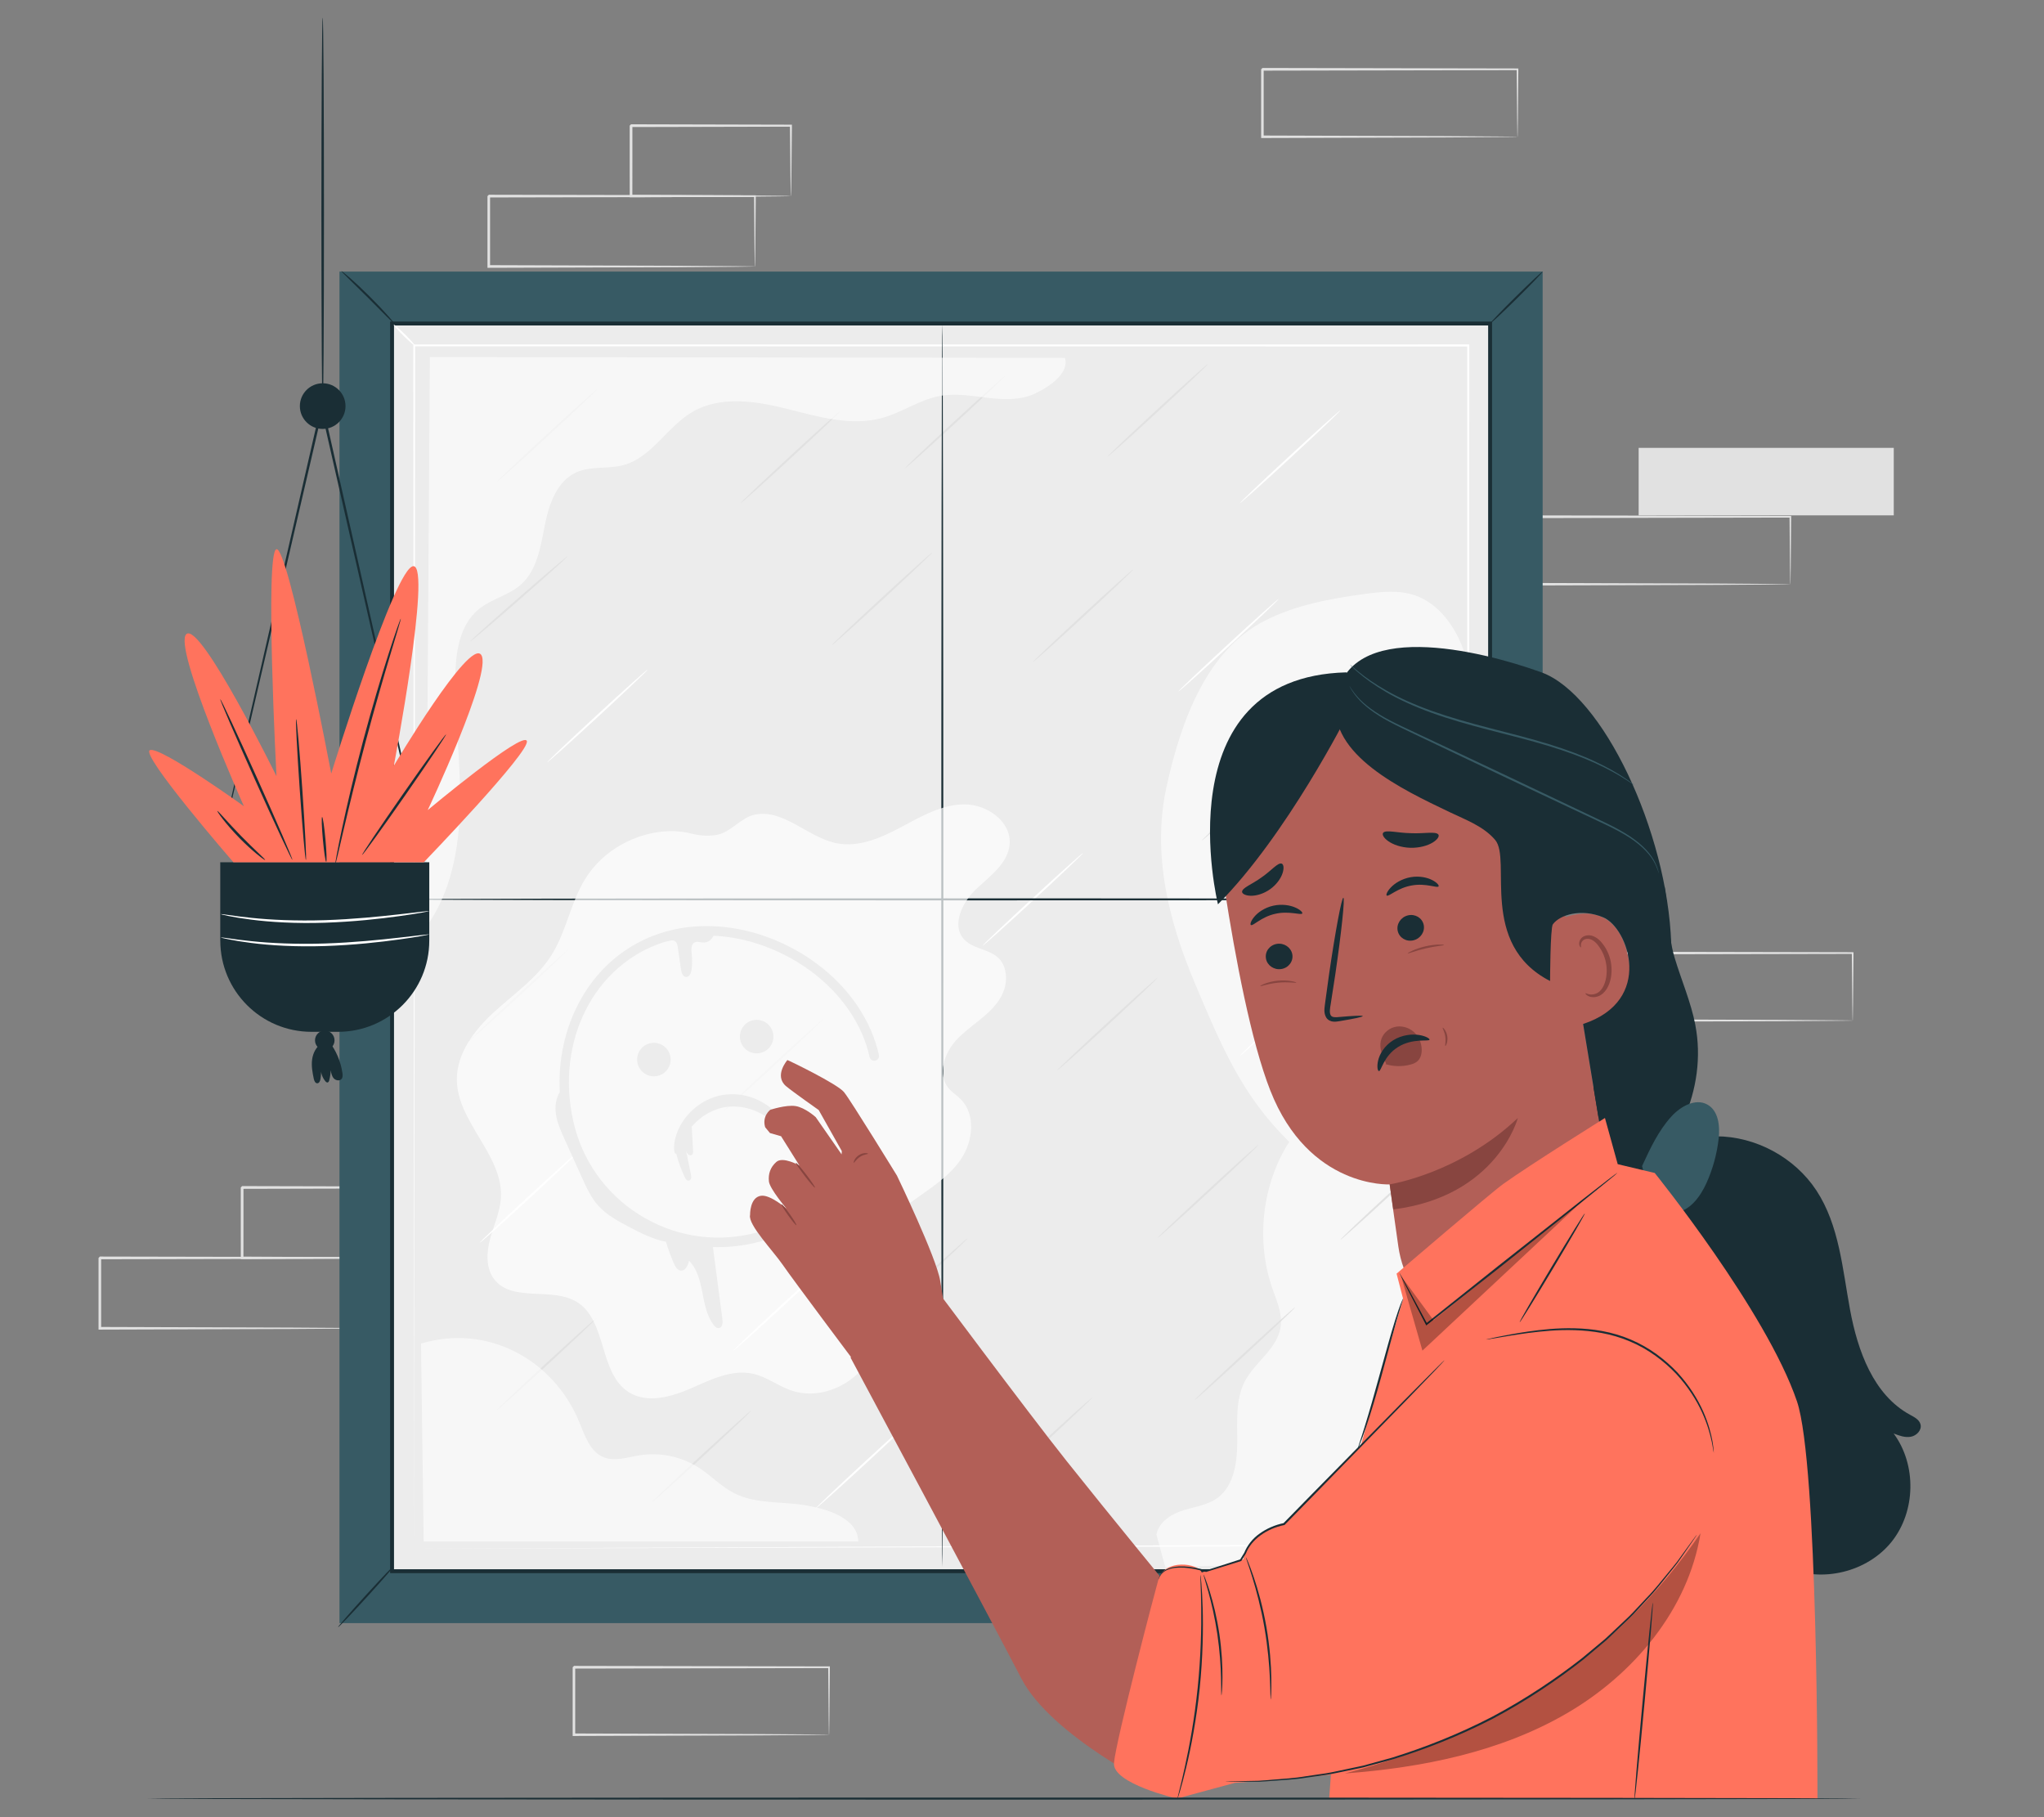 <?xml version="1.0" encoding="UTF-8"?>
<svg id="Layer_2" data-name="Layer 2" xmlns="http://www.w3.org/2000/svg" viewBox="0 0 540 480">
  <rect x="0" y="0" width="540" height="480" fill="#808080" stroke="none"/>
  <defs>
    <style>
      .cls-1 {
        opacity: .7;
      }

      .cls-2 {
        fill: #ff735d;
      }

      .cls-2, .cls-3, .cls-4, .cls-5, .cls-6, .cls-7, .cls-8, .cls-9, .cls-10, .cls-11 {
        stroke-width: 0px;
      }

      .cls-12 {
        opacity: .6;
      }

      .cls-3 {
        fill: #375a64;
      }

      .cls-4 {
        fill: #b25f57;
      }

      .cls-5 {
        fill: #e1e1e1;
      }

      .cls-6 {
        fill: #ececec;
      }

      .cls-8 {
        fill: none;
      }

      .cls-9 {
        fill: #1a2e35;
      }

      .cls-10 {
        fill: #fff;
      }

      .cls-13 {
        opacity: .3;
      }

      .cls-11 {
        fill: #884540;
      }
    </style>
  </defs>
  <g id="Layer_2-2" data-name="Layer 2">
    <g>
      <rect class="cls-8" width="540" height="480"/>
      <g>
        <g>
          <path class="cls-5" d="m96.67,350.87s-.01-.12-.02-.34c0-.25-.01-.56-.02-.95-.01-.88-.03-2.1-.05-3.66-.03-3.21-.07-7.83-.12-13.65l.22.22c-16.05.03-41.59.08-70.31.14.16-.16-.36.36.35-.36h0v.59s0,.6,0,.6v1.19c0,.79,0,1.58,0,2.37,0,1.58,0,3.14,0,4.69,0,3.1,0,6.16,0,9.15l-.35-.35c20.02.06,37.54.12,50.11.16,6.26.04,11.28.08,14.79.1,1.71.02,3.04.03,4,.05.43,0,.77.02,1.05.02.24,0,.36.02.37.02,0,0-.1.02-.33.02-.26,0-.59.01-1,.02-.94.01-2.25.03-3.92.05-3.49.02-8.48.06-14.71.1-12.63.04-30.23.1-50.35.16h-.35s0-.35,0-.35c0-2.99,0-6.04,0-9.15,0-1.55,0-3.12,0-4.69,0-.79,0-1.58,0-2.37v-1.19s0-.6,0-.6v-.58h0c.72-.73.2-.21.36-.37,28.72.06,54.25.11,70.31.14h.22s0,.22,0,.22c-.05,5.88-.09,10.54-.12,13.78-.02,1.54-.04,2.75-.05,3.61,0,.38-.02.68-.02.92,0,.2-.01.3-.02.3Z"/>
          <path class="cls-5" d="m106.2,332.27s-.02-.13-.03-.35c0-.27-.02-.59-.03-.99-.02-.92-.04-2.16-.06-3.73-.03-3.26-.08-7.87-.14-13.53l.26.26c-10.94.03-25.83.06-42.24.1-.32.32.43-.44.36-.36h0v.61s0,.61,0,.61v1.22c0,.81,0,1.61,0,2.41,0,1.6,0,3.18,0,4.73,0,3.11,0,6.13-.01,9.02l-.34-.34c12.2.07,22.7.12,30.22.16,3.71.04,6.69.07,8.8.09.99.02,1.78.03,2.37.04.54.01.83.03.85.04.01.01-.25.03-.77.04-.58.01-1.34.03-2.3.04-2.1.02-5.05.05-8.73.09-7.58.04-18.16.1-30.45.16h-.34s0-.34,0-.34c0-2.89,0-5.91-.01-9.02,0-1.56,0-3.14,0-4.73,0-.8,0-1.6,0-2.41v-1.22s0-.61,0-.61v-.59h0c-.08.06.68-.69.36-.37,16.41.04,31.3.07,42.24.1h.26s0,.26,0,.26c-.06,5.73-.11,10.39-.14,13.69-.03,1.55-.05,2.77-.06,3.67-.02.83-.04,1.26-.05,1.24Z"/>
        </g>
        <g>
          <path class="cls-5" d="m199.42,70.4s-.01-.12-.02-.34c0-.25-.01-.56-.02-.95-.01-.88-.03-2.1-.05-3.66-.03-3.21-.07-7.83-.12-13.65l.22.22c-16.05.03-41.59.08-70.31.14.16-.16-.36.36.35-.36h0v.59s0,.6,0,.6v1.19c0,.79,0,1.58,0,2.37,0,1.58,0,3.14,0,4.69,0,3.1,0,6.16,0,9.15l-.35-.35c20.02.06,37.54.12,50.11.16,6.26.04,11.28.08,14.79.1,1.71.02,3.04.03,4,.05.43,0,.77.02,1.05.02.24,0,.36.02.37.02,0,0-.1.02-.33.02-.26,0-.59.01-1,.02-.94.01-2.25.03-3.92.05-3.49.02-8.48.06-14.71.1-12.63.04-30.23.1-50.35.16h-.35s0-.35,0-.35c0-2.99,0-6.04,0-9.15,0-1.55,0-3.12,0-4.69,0-.79,0-1.58,0-2.37v-1.19s0-.6,0-.6v-.58h0c.72-.73.2-.21.36-.37,28.72.06,54.25.11,70.31.14h.22s0,.22,0,.22c-.05,5.88-.09,10.54-.12,13.78-.02,1.54-.04,2.75-.05,3.61,0,.38-.02.68-.02.92,0,.2-.01.3-.02.3Z"/>
          <path class="cls-5" d="m208.95,51.8s-.02-.13-.03-.35c0-.27-.02-.59-.03-.99-.02-.92-.04-2.16-.06-3.73-.03-3.26-.08-7.87-.14-13.53l.26.26c-10.94.03-25.83.06-42.24.1-.32.32.43-.44.36-.36h0v.61s0,.61,0,.61v1.22c0,.81,0,1.61,0,2.41,0,1.6,0,3.18,0,4.73,0,3.11,0,6.13-.01,9.02l-.34-.34c12.2.07,22.7.12,30.22.16,3.71.04,6.69.07,8.8.09.99.02,1.78.03,2.37.04.54.01.83.03.85.04.01.01-.25.03-.77.04-.58.01-1.34.03-2.3.04-2.1.02-5.05.05-8.73.09-7.58.04-18.16.1-30.45.16h-.34s0-.34,0-.34c0-2.89,0-5.91-.01-9.02,0-1.56,0-3.14,0-4.73,0-.8,0-1.6,0-2.41v-1.22s0-.61,0-.61v-.59h0c-.08.06.68-.69.36-.37,16.41.04,31.3.07,42.24.1h.26s0,.26,0,.26c-.06,5.73-.11,10.39-.14,13.69-.03,1.55-.05,2.77-.06,3.67-.02.83-.04,1.26-.05,1.24Z"/>
        </g>
        <g>
          <rect class="cls-5" x="432.91" y="118.3" width="67.4" height="17.83"/>
          <path class="cls-5" d="m472.98,154.33s-.01-.12-.02-.32c0-.24-.01-.54-.02-.91-.01-.84-.03-2.01-.05-3.51-.03-3.08-.07-7.5-.12-13.08l.21.21c-15.39.03-39.86.08-67.39.13.15-.15-.35.34.34-.34h0v1.14s0,1.14,0,1.14c0,.76,0,1.52,0,2.27,0,1.51,0,3.01,0,4.5,0,2.98,0,5.9,0,8.77l-.34-.34c19.19.06,35.98.11,48.03.15,6,.04,10.81.07,14.18.1,1.64.02,2.92.03,3.83.04.41,0,.74.02,1,.02.23,0,.35.01.36.02,0,0-.1.01-.31.02-.25,0-.57.01-.96.02-.9.01-2.16.03-3.76.04-3.34.02-8.13.06-14.1.1-12.1.04-28.98.09-48.26.15h-.34s0-.34,0-.34c0-2.87,0-5.79,0-8.77,0-1.49,0-2.99,0-4.5,0-.76,0-1.51,0-2.27v-1.14s0-.57,0-.57v-.56h0c.69-.7.19-.2.35-.36,27.53.05,52,.1,67.39.13h.21s0,.21,0,.21c-.05,5.63-.09,10.1-.12,13.21-.02,1.48-.04,2.63-.05,3.46,0,.36-.02.65-.02.88,0,.19-.01.29-.02.28Z"/>
        </g>
        <path class="cls-5" d="m219.01,458.23s-.01-.12-.02-.32c0-.24-.01-.54-.02-.91-.01-.84-.03-2.01-.05-3.51-.03-3.08-.07-7.5-.12-13.08l.21.21c-15.39.03-39.86.08-67.39.13.15-.15-.35.34.34-.34h0v1.14s0,1.14,0,1.14c0,.76,0,1.52,0,2.27,0,1.51,0,3.01,0,4.5,0,2.98,0,5.9,0,8.77l-.34-.34c19.19.06,35.98.11,48.03.15,6,.04,10.81.07,14.18.1,1.64.02,2.92.03,3.83.04.41,0,.74.02,1,.02.23,0,.35.01.36.02,0,0-.1.01-.31.02-.25,0-.57.01-.96.02-.9.01-2.16.03-3.76.04-3.34.02-8.13.06-14.1.1-12.1.04-28.98.09-48.26.15h-.34s0-.34,0-.34c0-2.87,0-5.79,0-8.77,0-1.49,0-2.99,0-4.5,0-.76,0-1.51,0-2.27v-1.14s0-.57,0-.57v-.56h0c.69-.7.19-.2.35-.36,27.53.05,52,.1,67.39.13h.21s0,.21,0,.21c-.05,5.63-.09,10.1-.12,13.21-.02,1.48-.04,2.63-.05,3.46,0,.36-.02.65-.02.88,0,.19-.01.29-.02.28Z"/>
        <path class="cls-5" d="m400.9,36.14s-.01-.12-.02-.32c0-.24-.01-.54-.02-.91-.01-.84-.03-2.01-.05-3.51-.03-3.08-.07-7.5-.12-13.08l.21.21c-15.39.03-39.86.08-67.39.13.15-.15-.35.34.34-.34h0v1.14s0,1.14,0,1.14c0,.76,0,1.52,0,2.27,0,1.51,0,3.01,0,4.5,0,2.98,0,5.9,0,8.77l-.34-.34c19.19.06,35.98.11,48.03.15,6,.04,10.81.07,14.18.1,1.64.02,2.92.03,3.83.04.41,0,.74.02,1,.02.23,0,.35.01.36.02,0,0-.1.01-.31.02-.25,0-.57.01-.96.02-.9.01-2.16.03-3.76.04-3.34.02-8.13.06-14.1.1-12.1.04-28.98.09-48.26.15h-.34s0-.34,0-.34c0-2.87,0-5.79,0-8.77,0-1.49,0-2.99,0-4.5,0-.76,0-1.51,0-2.27v-1.14s0-.57,0-.57v-.56h0c.69-.7.19-.2.35-.36,27.53.05,52,.1,67.39.13h.21s0,.21,0,.21c-.05,5.63-.09,10.1-.12,13.21-.02,1.48-.04,2.63-.05,3.46,0,.36-.02.65-.02.88,0,.19-.01.29-.02.28Z"/>
        <path class="cls-5" d="m489.44,269.58s-.01-.12-.02-.32c0-.24-.01-.54-.02-.91-.01-.84-.03-2.01-.05-3.51-.03-3.08-.07-7.5-.12-13.08l.21.21c-15.39.03-39.86.08-67.39.13.15-.15-.35.34.34-.34h0v1.14s0,1.14,0,1.14c0,.76,0,1.52,0,2.27,0,1.51,0,3.01,0,4.5,0,2.98,0,5.9,0,8.77l-.34-.34c19.19.06,35.98.11,48.03.15,6,.04,10.81.07,14.18.1,1.64.02,2.92.03,3.83.04.41,0,.74.02,1,.02.23,0,.35.01.36.02,0,0-.1.01-.31.02-.25,0-.57.01-.96.02-.9.01-2.16.03-3.76.04-3.34.02-8.13.06-14.1.1-12.1.04-28.98.09-48.26.15h-.34s0-.34,0-.34c0-2.87,0-5.79,0-8.77,0-1.49,0-2.99,0-4.5,0-.76,0-1.51,0-2.27v-1.14s0-.57,0-.57v-.56h0c.69-.7.19-.2.35-.36,27.53.05,52,.1,67.39.13h.21s0,.21,0,.21c-.05,5.63-.09,10.1-.12,13.21-.02,1.48-.04,2.63-.05,3.46,0,.36-.02.65-.02.88,0,.19-.01.29-.02.28Z"/>
        <g>
          <g>
            <rect class="cls-3" x="89.69" y="71.74" width="317.86" height="357"/>
            <path class="cls-9" d="m90.21,71.61c.05-.05.93.65,2.3,1.85,1.37,1.2,3.21,2.92,5.18,4.88,1.97,1.96,3.69,3.8,4.9,5.16,1.21,1.36,1.92,2.24,1.86,2.29-.06.05-.86-.74-2.14-2.03-1.4-1.41-3.12-3.13-5.01-5.04-1.91-1.88-3.64-3.58-5.06-4.98-1.3-1.27-2.09-2.08-2.04-2.13Z"/>
            <path class="cls-9" d="m407.55,71.74c.1.11-2.92,3.26-6.75,7.05-3.83,3.79-7.03,6.77-7.13,6.67-.1-.11,2.92-3.26,6.75-7.05,3.83-3.79,7.03-6.77,7.13-6.67Z"/>
            <path class="cls-9" d="m104.54,413.1c.11.1-3.21,3.92-7.42,8.54-4.21,4.62-7.7,8.28-7.81,8.18-.11-.1,3.21-3.92,7.42-8.54,4.21-4.61,7.7-8.28,7.81-8.18Z"/>
          </g>
          <g>
            <rect class="cls-6" x="103.57" y="85.46" width="290.09" height="329.57"/>
            <path class="cls-9" d="m394.18,415.54H103.06V84.94h291.12v330.6Zm-290.09-1.03h289.06V85.97H104.09v328.54Z"/>
          </g>
          <g class="cls-12">
            <path class="cls-10" d="m389.85,190.85c-.52-6.63-1.07-13.38-3.36-19.57-2.29-6.19-6.61-11.87-12.52-13.96-4.32-1.53-9.01-1.03-13.52-.41-8.97,1.22-18.03,2.87-26.21,7-15.34,7.73-22.22,26.35-26.07,44.01-3.84,17.66.55,35.35,7.54,51.87,6.99,16.52,12.37,29.59,24.9,41.82-7.15,11.13-8.88,26.02-4.48,38.68,1.12,3.22,2.63,6.5,2.24,9.91-.7,6.04-6.84,9.47-9.56,14.81-2.41,4.72-1.93,10.43-1.93,15.8,0,5.38-.87,11.41-4.91,14.61-2.64,2.1-6.08,2.52-9.25,3.49-3.16.97-6.51,2.99-7.21,6.43l2.36,8.6,47.47-1.27,24.81-31.41,14.62-72.33-4.91-118.07Z"/>
          </g>
          <g>
            <path class="cls-5" d="m229.08,351.58c-.1-.11,5.77-5.69,13.12-12.47,7.35-6.78,13.38-12.18,13.48-12.08.1.11-5.77,5.69-13.12,12.47-7.34,6.78-13.38,12.18-13.48,12.07Z"/>
            <path class="cls-5" d="m305.87,326.96c-.1-.11,5.77-5.69,13.12-12.47,7.35-6.78,13.38-12.18,13.48-12.08.1.11-5.77,5.69-13.12,12.47-7.34,6.78-13.38,12.18-13.48,12.07Z"/>
            <path class="cls-5" d="m315.56,369.86c-.1-.11,5.77-5.69,13.12-12.47,7.35-6.78,13.38-12.18,13.48-12.08.1.11-5.77,5.69-13.12,12.47-7.34,6.78-13.38,12.18-13.48,12.07Z"/>
            <path class="cls-5" d="m279.26,282.78c-.1-.11,5.77-5.69,13.12-12.47,7.35-6.78,13.38-12.18,13.48-12.08.1.11-5.77,5.69-13.12,12.47-7.34,6.78-13.38,12.18-13.48,12.07Z"/>
            <path class="cls-5" d="m354.09,327.5c-.1-.11,5.77-5.69,13.12-12.47,7.35-6.78,13.38-12.18,13.48-12.08.1.11-5.77,5.69-13.12,12.47-7.34,6.78-13.38,12.18-13.48,12.07Z"/>
            <path class="cls-5" d="m123.78,275.13c-.1-.11,5.77-5.69,13.12-12.47,7.35-6.78,13.38-12.18,13.48-12.08.1.11-5.77,5.69-13.12,12.47-7.34,6.78-13.38,12.18-13.48,12.07Z"/>
            <path class="cls-5" d="m131.21,127.33c-.1-.11,5.77-5.69,13.12-12.47,7.35-6.78,13.38-12.18,13.48-12.08.1.11-5.77,5.69-13.12,12.47-7.34,6.78-13.38,12.18-13.48,12.07Z"/>
            <path class="cls-5" d="m190.99,293.65c-.1-.11,5.77-5.69,13.12-12.47,7.35-6.78,13.38-12.18,13.48-12.08.1.11-5.77,5.69-13.12,12.47-7.34,6.78-13.38,12.18-13.48,12.07Z"/>
            <path class="cls-5" d="m171.95,397.07c-.1-.11,5.77-5.69,13.12-12.47,7.35-6.78,13.38-12.18,13.48-12.08.1.11-5.77,5.69-13.12,12.47-7.34,6.78-13.38,12.18-13.48,12.07Z"/>
            <path class="cls-5" d="m261.97,393.7c-.1-.11,5.77-5.69,13.12-12.47,7.35-6.78,13.38-12.18,13.48-12.08.1.11-5.77,5.69-13.12,12.47-7.34,6.78-13.38,12.18-13.48,12.07Z"/>
            <path class="cls-5" d="m272.86,174.9c-.1-.11,5.77-5.69,13.12-12.47,7.35-6.78,13.38-12.18,13.48-12.08.1.11-5.77,5.69-13.12,12.47-7.34,6.78-13.38,12.18-13.48,12.07Z"/>
            <path class="cls-10" d="m327.54,132.93c-.1-.11,5.77-5.69,13.12-12.47,7.35-6.78,13.38-12.18,13.48-12.08.1.11-5.77,5.69-13.12,12.47-7.34,6.78-13.38,12.18-13.48,12.07Z"/>
            <path class="cls-10" d="m144.51,201.41c-.1-.11,5.77-5.69,13.12-12.47,7.35-6.78,13.38-12.18,13.48-12.08.1.11-5.77,5.69-13.12,12.47-7.34,6.78-13.38,12.18-13.48,12.07Z"/>
            <path class="cls-10" d="m126.7,328.31c-.1-.11,5.77-5.69,13.12-12.47,7.35-6.78,13.38-12.18,13.48-12.08.1.11-5.77,5.69-13.12,12.47-7.34,6.78-13.38,12.18-13.48,12.07Z"/>
            <path class="cls-10" d="m193.75,356.77c-.1-.11,5.77-5.69,13.12-12.47,7.35-6.78,13.38-12.18,13.48-12.08.1.11-5.77,5.69-13.12,12.47-7.34,6.78-13.38,12.18-13.48,12.07Z"/>
            <path class="cls-10" d="m311.24,182.73c-.1-.11,5.77-5.69,13.12-12.47,7.35-6.78,13.38-12.18,13.48-12.08.1.11-5.77,5.69-13.12,12.47-7.34,6.78-13.38,12.18-13.48,12.07Z"/>
            <path class="cls-10" d="m259.56,249.84c-.1-.11,5.77-5.69,13.12-12.47,7.35-6.78,13.38-12.18,13.48-12.08.1.11-5.77,5.69-13.12,12.47-7.34,6.78-13.38,12.18-13.48,12.07Z"/>
            <path class="cls-10" d="m327.54,278.91c-.1-.11,5.77-5.69,13.12-12.47,7.35-6.78,13.38-12.18,13.48-12.08.1.11-5.77,5.69-13.12,12.47-7.34,6.78-13.38,12.18-13.48,12.07Z"/>
            <path class="cls-10" d="m215.45,398.49c-.1-.11,5.77-5.69,13.12-12.47,7.35-6.78,13.38-12.18,13.48-12.08.1.11-5.77,5.69-13.12,12.47-7.34,6.78-13.38,12.18-13.48,12.07Z"/>
            <path class="cls-5" d="m317.48,222.07c-.1-.11,5.77-5.69,13.12-12.47,7.35-6.78,13.38-12.18,13.48-12.08s-5.77,5.69-13.12,12.47c-7.34,6.78-13.38,12.18-13.48,12.07Z"/>
            <path class="cls-5" d="m195.64,132.93c-.1-.11,5.77-5.69,13.12-12.47,7.35-6.78,13.38-12.18,13.48-12.08.1.11-5.77,5.69-13.12,12.47-7.34,6.78-13.38,12.18-13.48,12.07Z"/>
            <path class="cls-5" d="m292.56,120.66c-.1-.11,5.77-5.69,13.12-12.47,7.35-6.78,13.38-12.18,13.48-12.08.1.11-5.77,5.69-13.12,12.47-7.34,6.78-13.38,12.18-13.48,12.07Z"/>
            <path class="cls-5" d="m219.72,170.46c-.1-.11,5.77-5.69,13.12-12.47,7.35-6.78,13.38-12.18,13.48-12.08s-5.77,5.69-13.12,12.47c-7.34,6.78-13.38,12.18-13.48,12.07Z"/>
            <path class="cls-5" d="m239.04,123.74c-.1-.11,5.77-5.69,13.12-12.47,7.35-6.78,13.38-12.18,13.48-12.08.1.11-5.77,5.69-13.12,12.47-7.34,6.78-13.38,12.18-13.48,12.07Z"/>
            <path class="cls-5" d="m131.21,372.52c-.1-.11,5.77-5.69,13.12-12.47,7.35-6.78,13.38-12.18,13.48-12.08.1.11-5.77,5.69-13.12,12.47-7.34,6.78-13.38,12.18-13.48,12.07Z"/>
            <path class="cls-5" d="m149.95,146.94c.1.11-5.59,5.24-12.69,11.45-7.11,6.21-12.95,11.16-13.05,11.05-.1-.11,5.59-5.24,12.7-11.45,7.11-6.21,12.95-11.16,13.05-11.04Z"/>
          </g>
          <path class="cls-10" d="m109.44,409.08c1.91,0,110.85-.49,278.45-1.23l-.23.23c-.01-91.12-.03-200.05-.04-316.84l.27.27h-.47c-100.99-.01-196.11-.02-277.99-.03l.24-.24c-.14,189.65-.24,315.78-.24,317.84,0-2.05-.1-128.19-.24-317.84v-.24s.24,0,.24,0c81.88,0,176.99-.02,277.99-.03h.74v.27c-.02,116.79-.03,225.72-.04,316.84v.23h-.23c-167.61.46-276.55.77-278.46.77Z"/>
          <path class="cls-9" d="m248.95,413.92c-.15,0-.27-73.52-.27-164.18s.12-164.2.27-164.2.27,73.5.27,164.2-.12,164.18-.27,164.18Z"/>
          <path class="cls-9" d="m397.11,237.56c0,.15-65.87.27-147.1.27s-147.11-.12-147.11-.27,65.85-.27,147.11-.27,147.1.12,147.1.27Z"/>
          <g class="cls-1">
            <path class="cls-10" d="m189.22,220.56c3.83-.61,6.44-4.61,10.23-5.38,7.63-1.55,14.01,6.1,21.66,7.58,5.85,1.13,11.73-1.49,16.98-4.29,5.26-2.8,10.68-5.96,16.64-6,5.96-.04,12.43,4.48,12.01,10.43-.35,5.07-5.13,8.45-8.83,11.93-3.71,3.48-6.65,9.59-3.2,13.32,3.11,3.36,9.45,2.19,10.84,8.16.6,2.6,0,5.32-1.43,7.57-2.92,4.59-8,7.02-11.59,10.97-3.13,3.44-4.88,9.06-1.9,12.62.9,1.08,2.13,1.83,3.12,2.82,4.14,4.09,3.33,11.28.01,16.06-3.32,4.78-8.49,7.86-13.19,11.28-4.71,3.42-9.33,7.7-10.59,13.38-1.54,6.98,2.39,14.09,1.9,21.22-.74,10.61-13.14,18.63-23.12,14.95-3.38-1.25-6.35-3.55-9.87-4.32-5.58-1.23-11.15,1.59-16.39,3.88-5.24,2.29-11.59,4.04-16.42.97-7.89-5.02-5.68-18.81-13.6-23.76-6.57-4.1-17.02.12-21.84-5.95-2.33-2.94-2.13-7.17-1.14-10.8.99-3.63,2.64-7.12,2.84-10.87.61-11.21-11.52-19.85-11.64-31.07-.08-7.09,4.72-13.28,9.96-18.05,5.24-4.77,11.26-8.91,15.04-14.91,3.9-6.19,5.03-13.8,8.85-20.04,4.66-7.64,13.44-12.48,22.35-12.72,2.11-.06,4.22.26,6.27.76,1.31.33,3.49.66,6.04.26Z"/>
          </g>
          <g>
            <g>
              <path class="cls-6" d="m171.79,275.56c-2.39.53-3.89,2.9-3.36,5.28.53,2.39,2.9,3.89,5.28,3.36,2.39-.53,3.89-2.9,3.36-5.28-.53-2.39-2.9-3.89-5.28-3.36Z"/>
              <path class="cls-6" d="m200.87,278.13c2.39-.53,3.89-2.9,3.35-5.28-.53-2.39-2.9-3.89-5.28-3.36-2.39.53-3.89,2.9-3.36,5.28.53,2.39,2.9,3.89,5.28,3.36Z"/>
              <path class="cls-6" d="m185.05,295.38c1.71-1.35,3.87-2.43,6.27-2.9,2.41-.42,4.82-.17,6.89.49,1.05.31,1.99.75,2.87,1.18.86.47,1.64.96,2.31,1.47,2.71,2.03,3.84,4.01,4.3,3.78.19-.09.16-.7-.22-1.71-.38-1.01-1.19-2.38-2.53-3.8-.67-.71-1.5-1.4-2.44-2.06-.97-.63-2.05-1.25-3.28-1.71-2.43-.96-5.42-1.4-8.48-.86-3.05.58-5.69,2.05-7.63,3.81-.99.87-1.78,1.83-2.46,2.76-.65.96-1.18,1.89-1.55,2.8-.76,1.8-1.03,3.37-1.02,4.45,0,1.08.19,1.66.4,1.68.05,0,.1-.02.16-.06.56,2.18,1.33,4.3,2.31,6.33.19.4.48.85.93.84.35,0,.63-.32.71-.66.08-.34.01-.69-.06-1.03-.43-2.11-.86-4.21-1.3-6.32.12.37.26.76.54,1.03.28.27.77.38,1.07.12.28-.24.28-.66.26-1.03l-.33-6.08c0-.09-.03-.19-.07-.26.04-.04.07-.09.11-.13.67-.72,1.39-1.47,2.27-2.13Z"/>
            </g>
            <path class="cls-6" d="m232.2,278.65c-2.05-9.18-7.87-17.73-16.39-24.08-4.67-3.48-10.07-6.21-15.63-7.9-7.54-2.29-15.24-2.67-22.26-1.11-10.7,2.39-19.53,9.16-24.85,19.08-3.86,7.18-5.63,15.43-5.19,23.83-1.04,1.67-1.3,3.8-1.02,5.77.32,2.31,1.3,4.47,2.26,6.6,1.55,3.43,3.11,6.86,4.66,10.29,1.17,2.58,2.37,5.21,4.26,7.33,2.24,2.51,5.3,4.13,8.28,5.69,3.07,1.6,6.25,3.24,9.62,3.85.59,1.95,1.28,3.87,2.1,5.74.37.86.94,1.83,1.87,1.88,1.22.07,1.85-1.4,2.13-2.58,4.36,4.3,2.78,12.04,6.48,16.92.36.47.87.95,1.45.85.9-.15,1.01-1.39.89-2.29-.84-6.37-1.68-12.74-2.52-19.11.47.02.94.02,1.41.02,3.06,0,6.14-.34,9.2-1.02,2.81-.63,5.56-1.53,8.2-2.7.64-.28.92-1.02.64-1.66-.28-.64-1.02-.92-1.66-.64-2.48,1.1-5.08,1.95-7.73,2.54-10.25,2.29-20.78.45-29.65-5.18-8.87-5.63-15.01-14.37-17.3-24.63-4.75-21.27,5.62-41.32,23.82-47.24.47-.12.95-.24,1.42-.36.51-.13,1.08-.25,1.55,0,.58.32.73,1.06.83,1.72.28,1.93.55,3.87.83,5.8.12.87.48,1.96,1.36,2,.9.04,1.34-1.07,1.45-1.96.17-1.37.17-2.77.02-4.14-.13-1.11-.21-2.54.8-3.03.7-.34,1.53.02,2.31.04,1.14.04,2.23-.74,2.62-1.8,3.63.16,7.33.79,10.99,1.91,5.29,1.61,10.42,4.2,14.86,7.51,8.03,5.99,13.52,14.02,15.43,22.62.15.68.83,1.1,1.5.95.68-.15,1.1-.82.95-1.5Z"/>
          </g>
          <path class="cls-10" d="m109.57,91.24c-.1.11-1.43-1.04-2.97-2.55-1.53-1.51-2.69-2.83-2.59-2.93.1-.11,1.43,1.04,2.97,2.55,1.53,1.51,2.69,2.83,2.59,2.93Z"/>
          <g class="cls-12">
            <path class="cls-10" d="m226.74,407.16c-.1-6.19-8.38-8.69-14.5-9.63-6.12-.94-12.68-.28-18.21-3.07-3.44-1.73-6.12-4.64-9.35-6.73-4.64-3-10.4-4.2-15.84-3.3-3.17.52-6.52,1.71-9.49.45-3.55-1.51-4.86-5.74-6.34-9.3-6.93-16.71-24.47-25.91-41.78-20.67l.7,52.26h114.82Z"/>
          </g>
          <g class="cls-12">
            <path class="cls-10" d="m281.36,94.53h0c1.17,4.05-4.11,7.62-7.92,9.42-3.81,1.8-8.23,1.63-12.42,1.14-4.18-.49-8.43-1.26-12.58-.53-5.42.96-10.1,4.38-15.41,5.84-8.24,2.27-16.92-.36-25.2-2.43-8.29-2.08-17.58-3.47-24.95.86-6.65,3.91-10.69,11.97-18.13,14.01-4.09,1.12-8.64.19-12.5,1.93-5.18,2.34-7.26,8.52-8.35,14.1-1.09,5.58-2.01,11.73-6.25,15.51-3.24,2.89-7.86,3.81-11.21,6.57-5.16,4.25-6.13,11.71-6.16,18.39-.05,11.22,1.47,22.42,1.24,33.64-.23,11.22-2.38,22.82-8.96,31.92h0l1.01-150.58,167.79.21Z"/>
          </g>
        </g>
        <path class="cls-9" d="m447.89,270.74c-1.18-6.09-3.7-11.83-5.48-17.78-1.77-5.95-1.6-12.33-2.65-18.88l-19.22,54.62c.23,7.43.46,14.86.69,22.29.05,1.58.21,3.39,1.48,4.34,1.56,1.16,3.76.31,5.43-.68,14.72-8.7,23-27.12,19.74-43.91Z"/>
        <path class="cls-4" d="m396.7,196.25l-36.51-8.01-8.78,2.51c-20.14,3.37-30.4,27.86-27.86,44.2,2.82,18.15,6.98,40.21,12.05,53.1,10.19,25.92,31.53,24.8,31.53,24.8,0-.04.99,7.38,2.3,16.43,2.35,16.26,17.79,27.29,33.93,24.23h0c15.39-2.92,25.64-17.58,23.1-33.04l-19.19-116.49c-.98-4.93-5.58-8.28-10.57-7.72Z"/>
        <g>
          <path class="cls-9" d="m334.45,253.22c.34,1.83,2.17,3.06,4.09,2.74,1.92-.32,3.2-2.06,2.87-3.89-.34-1.83-2.17-3.06-4.08-2.75-1.92.32-3.21,2.06-2.87,3.89Z"/>
          <path class="cls-9" d="m330.48,244.34c.53.36,2.71-2.15,6.42-2.96,3.69-.86,6.84.45,7.14-.1.15-.24-.46-.96-1.84-1.56-1.36-.6-3.53-1-5.84-.48-2.31.52-4.06,1.8-4.99,2.92-.95,1.13-1.15,2.02-.9,2.18Z"/>
          <path class="cls-9" d="m360.02,268.4c-.03-.21-2.42-.1-6.26.24-.97.11-1.91.12-2.21-.49-.37-.64-.2-1.74.01-2.94.38-2.49.79-5.09,1.21-7.83,1.62-11.12,2.58-20.18,2.13-20.24-.45-.06-2.13,8.9-3.75,20.02-.38,2.74-.74,5.35-1.08,7.84-.12,1.15-.47,2.51.33,3.82.41.65,1.22,1.01,1.86,1.04.65.05,1.18-.06,1.66-.13,3.8-.63,6.14-1.12,6.1-1.34Z"/>
          <path class="cls-11" d="m367.14,312.84s18.33-2.82,33.86-17.53c0,0-5.48,20.73-32.92,24.15l-.94-6.62Z"/>
          <path class="cls-11" d="m373.39,272.47c-1.38-1.16-3.33-1.64-5.06-1.16-1.74.48-3.18,1.95-3.55,3.71-.42,2.01.5,4.03,1.4,5.87l-.16.19c2.1.65,4.38.7,6.51.15.71-.18,1.42-.44,1.96-.93.83-.75,1.13-1.94,1.11-3.06-.03-1.8-.83-3.6-2.2-4.76Z"/>
          <path class="cls-9" d="m364.29,282.92c.61.12,1.18-3.96,5.08-6.37,3.89-2.42,8.18-1.36,8.29-1.92.09-.25-.86-.93-2.69-1.23-1.79-.31-4.5-.1-6.89,1.37-2.38,1.48-3.63,3.72-4,5.38-.39,1.68-.08,2.76.2,2.77Z"/>
          <path class="cls-9" d="m338.62,228.12c-1.03-.35-2.72,1.85-5.31,3.62-2.53,1.87-5.16,2.74-5.17,3.83.02.51.85,1,2.27,1.04,1.41.04,3.37-.47,5.13-1.72,1.76-1.25,2.89-2.94,3.31-4.28.43-1.35.25-2.29-.23-2.48Z"/>
          <path class="cls-9" d="m376.12,244.27c.4,1.82-.82,3.66-2.71,4.11-1.89.45-3.75-.66-4.15-2.48-.4-1.82.82-3.66,2.71-4.11,1.89-.45,3.75.66,4.15,2.48Z"/>
          <path class="cls-9" d="m380.05,234.14c-.35.53-3.33-.94-7.07-.25-3.74.63-6.13,3.05-6.62,2.67-.24-.17.05-1.06,1.09-2.15,1.02-1.08,2.87-2.28,5.2-2.7,2.33-.41,4.44.09,5.73.76,1.31.67,1.85,1.42,1.67,1.66Z"/>
          <path class="cls-9" d="m365.41,219.97c.76-.86,3.73.05,7.3.11,3.57.17,6.6-.55,7.29.36.3.44-.18,1.3-1.5,2.11-1.31.81-3.49,1.46-5.94,1.39-2.45-.08-4.58-.87-5.81-1.76-1.26-.89-1.67-1.78-1.33-2.2Z"/>
        </g>
        <path class="cls-9" d="m355.65,177.6c-48.61,1.31-33.88,61.27-33.88,61.27h0c18.21-18.28,34.21-50.04,34.21-50.04l7.28-2.53-7.6-8.71Z"/>
        <g>
          <path class="cls-4" d="m409.58,250.65c-.44-2,.84-7.23,2.74-7.97,5.09-1.99,14.7-3.66,17.74,9.72,4.16,18.29-15.06,18.69-15.21,18.18-.12-.4-3.77-13.01-5.27-19.92Z"/>
          <path class="cls-11" d="m418.87,262.37c.07-.08.37.15.96.27.58.12,1.52.08,2.39-.49,1.77-1.15,2.7-4.59,2.04-7.9-.33-1.68-1.04-3.18-1.93-4.36-.86-1.21-1.94-1.95-2.95-1.9-1.02,0-1.57.73-1.68,1.3-.13.57.07.91-.02.96-.04.06-.46-.22-.49-1,0-.38.11-.86.46-1.31.36-.46.96-.78,1.66-.87,1.43-.22,3,.79,3.97,2.08,1.05,1.28,1.89,2.97,2.26,4.85.72,3.71-.38,7.59-2.85,8.96-1.21.63-2.37.48-3.02.18-.67-.32-.86-.71-.8-.76Z"/>
        </g>
        <path class="cls-9" d="m441.52,249.33c-.99-29.76-18.14-65.89-34.29-71.73-16.16-5.84-51.56-14.55-54.3,7.61-1.75,14.16,17.23,23.21,30.11,29.34,4.25,2.03,8.91,3.72,11.96,7.31,4.45,5.23-4.46,27.52,14.51,37.27,0,0,.05-14.04.73-14.97,1.83-2.52,7.51-4.29,13.34-1.84,6.59,2.78,13.49,21.97-5.34,28.16l4.02,24.4s20.26-15.79,19.27-45.55Z"/>
        <path class="cls-11" d="m381.47,249.61c0,.16-2.2.28-4.83.9-2.63.6-4.67,1.46-4.73,1.31-.07-.12,1.91-1.22,4.61-1.84,2.69-.63,4.95-.52,4.95-.38Z"/>
        <path class="cls-11" d="m342.49,259.55c-.03.16-2.18-.25-4.82.02-2.65.24-4.68,1.05-4.74.9-.07-.11,1.94-1.18,4.69-1.43,2.74-.27,4.92.39,4.87.52Z"/>
        <path class="cls-11" d="m381.84,276.27c-.15-.05.19-1.13-.01-2.45-.18-1.33-.81-2.26-.69-2.35.09-.11,1.01.79,1.22,2.28.22,1.49-.4,2.61-.52,2.53Z"/>
        <path class="cls-3" d="m438.27,230.72c-.08.03-.28-1.36-1.53-3.47-1.26-2.1-3.83-4.66-7.64-6.86-1.89-1.11-4.05-2.18-6.4-3.27-2.35-1.1-4.85-2.28-7.49-3.52-5.27-2.49-11.06-5.22-17.14-8.09-6.07-2.88-11.86-5.63-17.12-8.13-2.63-1.25-5.13-2.45-7.47-3.56-2.34-1.12-4.52-2.15-6.47-3.2-3.91-2.07-6.76-4.34-8.36-6.24-1.62-1.88-2.15-3.17-2.15-3.17.06-.04.65,1.22,2.3,3.03,1.63,1.84,4.48,4.02,8.38,6.04,1.94,1.02,4.13,2.03,6.48,3.13,2.35,1.1,4.85,2.28,7.49,3.52,5.27,2.49,11.06,5.22,17.14,8.09,6.07,2.88,11.85,5.63,17.12,8.13,2.63,1.25,5.12,2.44,7.46,3.56,2.34,1.11,4.51,2.2,6.4,3.35,1.9,1.14,3.51,2.35,4.79,3.57,1.28,1.21,2.21,2.44,2.84,3.51.6,1.09.95,1.99,1.13,2.62.07.29.13.53.18.72.04.16.05.25.04.25Z"/>
        <path class="cls-3" d="m431.82,207.41s-.26-.14-.72-.44c-.47-.29-1.11-.78-2.01-1.31-1.75-1.12-4.39-2.6-7.78-4.14-3.39-1.55-7.56-3.07-12.27-4.5-4.71-1.43-9.97-2.75-15.49-4.16-5.52-1.42-10.75-2.91-15.4-4.6-4.65-1.69-8.71-3.56-11.94-5.45-3.23-1.89-5.68-3.7-7.25-5.07-.82-.65-1.37-1.25-1.78-1.62-.4-.38-.6-.59-.59-.6s.24.17.66.52c.43.34,1.01.91,1.84,1.54,1.61,1.32,4.07,3.07,7.31,4.9,3.23,1.84,7.29,3.66,11.92,5.32,4.64,1.66,9.86,3.13,15.37,4.55,5.51,1.42,10.78,2.75,15.5,4.21,4.72,1.46,8.9,3.02,12.29,4.63,3.39,1.59,6.01,3.13,7.73,4.31.88.56,1.51,1.08,1.96,1.4.44.33.67.51.65.53Z"/>
        <path class="cls-9" d="m453.44,300.15c10.44.03,20.71,5.59,26.44,14.32,6.04,9.2,6.88,20.71,8.89,31.53,2.01,10.82,6.16,22.44,15.83,27.7,1.14.62,2.46,1.29,2.78,2.54.39,1.51-1.04,3-2.57,3.27-1.53.28-3.08-.3-4.53-.86,6.1,8.24,5.87,20.6-.54,28.6-6.41,8-18.42,10.93-27.8,6.77l-31.82-93.66,13.33-20.23Z"/>
        <path class="cls-3" d="m451.06,291.76c-3.14-1.73-7.05.47-9.47,3.12-3.45,3.77-5.64,8.5-7.78,13.14,1.03,2.82-1.09,6.25.81,8.58,1.9,2.33,4.81,4.06,7.8,3.74,3.99-.43,6.75-4.18,8.41-7.84,1.67-3.7,2.76-7.67,3.22-11.71.38-3.35-.04-7.4-2.99-9.03Z"/>
        <path class="cls-4" d="m244.99,337.42s26.49,35.55,36.76,48.46c11.11,13.97,29.2,36,29.2,36l-4.6,50.72s-28.59-13.9-36.54-29.27c-7.95-15.37-45.11-84.74-45.11-84.74l20.3-21.17Z"/>
        <path class="cls-2" d="m424.01,295.31s-19.79,12.35-26.82,17.39c-3.39,2.43-28.23,23.73-28.23,23.73l1.72,6.63s-10.24,34.51-12.19,42.84c-1.55,6.62-6.46,77.46-7.34,89.2h129s.2-88.47-5.42-104.96c-8.12-23.82-37.57-60.3-37.57-60.3l-9.78-2.33-3.37-12.19Z"/>
        <path class="cls-2" d="m379.64,362.29c-1.77.99-40.4,40.25-40.4,40.25,0,0-9.5,2.2-10.76,9.33l-11,3.49c-.86-2.41-9.8-3.78-11.46,1.93-.76,2.6-11.2,42.34-11.72,48.4-.47,5.47,16.64,9.39,16.64,9.39l15.34-4.16s26.57-1.9,30.37-2.85c3.8-.95,53.82-17.41,68.38-32.92,14.56-15.51,30.71-32.29,30.71-32.29,0,0-47.92-56.4-76.1-40.57Z"/>
        <path class="cls-9" d="m306.02,417.29s0-.08.05-.24c.04-.16.11-.4.26-.69.27-.58.9-1.41,2.05-1.92,2.31-1.06,6.08-.87,10.32.39h-.12c2.73-.88,5.8-1.87,9.14-2.94l-.13.1c.35-.58.74-1.21,1.14-1.86l-.02.04c.79-1.93,2.17-3.75,4.04-5.06,1.85-1.34,4.04-2.3,6.43-2.8l-.14.08c2.38-2.43,4.86-4.97,7.41-7.57,9.67-9.83,18.42-18.72,24.79-25.19,3.17-3.18,5.74-5.77,7.56-7.59.88-.86,1.57-1.55,2.07-2.05.22-.21.4-.38.55-.52.13-.12.19-.17.2-.16,0,0-.05.08-.16.2-.14.15-.3.33-.51.56-.49.52-1.16,1.22-2,2.12-1.79,1.85-4.32,4.48-7.43,7.71-6.34,6.5-15.05,15.44-24.68,25.3-2.55,2.6-5.04,5.14-7.42,7.56l-.06.06-.09.02c-4.57.93-8.65,3.74-10.12,7.51v.02s-.02.02-.02.02c-.4.65-.8,1.28-1.15,1.86l-.05.07-.08.03c-3.36,1.05-6.44,2.01-9.17,2.86l-.06.02-.06-.02c-4.16-1.28-7.88-1.53-10.12-.55-1.12.47-1.75,1.23-2.04,1.79-.31.56-.37.9-.41.89Z"/>
        <g class="cls-13">
          <path class="cls-7" d="m355.34,468.45c20.35-1.53,40.95-5.62,58.59-15.88,17.65-10.26,32.07-27.42,35.33-47.57-22,32.16-53.67,52.88-93.92,63.44Z"/>
        </g>
        <path class="cls-9" d="m448.27,405.44s-.06.11-.2.32c-.15.23-.36.53-.62.92-.57.83-1.39,2.01-2.43,3.51-.53.76-1.12,1.61-1.77,2.53-.67.91-1.47,1.84-2.28,2.87-1.67,2.03-3.46,4.45-5.78,6.84-1.13,1.22-2.3,2.5-3.53,3.83-1.24,1.32-2.65,2.57-4.05,3.93-.71.67-1.42,1.36-2.15,2.05-.71.71-1.49,1.38-2.3,2.04-1.59,1.34-3.23,2.71-4.91,4.12-6.9,5.41-14.92,10.84-23.87,15.59-9.01,4.65-18.04,8.15-26.42,10.73-2.12.58-4.18,1.14-6.19,1.69-.5.14-1,.27-1.49.41-.5.13-1,.21-1.49.32-.99.2-1.96.4-2.92.6-1.91.37-3.75.82-5.54,1.09-1.79.25-3.51.49-5.16.72-3.28.55-6.28.63-8.91.85-1.31.08-2.54.2-3.66.24-1.13,0-2.16,0-3.09,0-1.83,0-3.26,0-4.27,0-.47,0-.83-.01-1.11-.02-.25,0-.38-.01-.38-.02,0,0,.13-.02.38-.03.28,0,.64-.02,1.11-.04,1.01-.02,2.44-.05,4.26-.09.93-.02,1.96-.03,3.08-.06,1.12-.05,2.34-.18,3.65-.28,2.62-.24,5.61-.36,8.88-.93,1.64-.24,3.35-.49,5.14-.75,1.78-.27,3.61-.73,5.52-1.11.95-.2,1.92-.4,2.9-.61.49-.11.99-.2,1.48-.32.49-.14.99-.27,1.49-.41,2-.55,4.05-1.12,6.16-1.7,8.35-2.6,17.34-6.1,26.31-10.74,8.92-4.73,16.92-10.13,23.81-15.5,1.68-1.4,3.32-2.76,4.91-4.09.8-.65,1.58-1.31,2.3-2.02.73-.69,1.45-1.37,2.16-2.04,1.4-1.35,2.82-2.59,4.06-3.9,1.23-1.32,2.42-2.59,3.55-3.79,2.33-2.36,4.13-4.76,5.82-6.77.83-1.02,1.63-1.95,2.31-2.84.66-.91,1.26-1.75,1.8-2.5,1.07-1.48,1.92-2.64,2.51-3.45.28-.37.5-.67.66-.89.15-.2.23-.3.24-.29Z"/>
        <path class="cls-9" d="m452.78,383.83s-.07-.27-.16-.77c-.1-.51-.18-1.27-.39-2.22-.41-1.91-1.14-4.66-2.6-7.84-1.46-3.17-3.68-6.74-6.82-10.12-3.18-3.32-7.27-6.48-12.19-8.54-4.9-2.1-10.01-2.84-14.61-2.98-4.62-.15-8.78.3-12.26.74-3.47.46-6.27.96-8.21,1.28-.93.15-1.67.28-2.23.37-.51.08-.78.11-.78.09,0-.02.26-.09.76-.2.56-.12,1.29-.27,2.21-.47,1.92-.39,4.71-.94,8.19-1.45,3.48-.49,7.66-.98,12.32-.86,4.65.11,9.83.84,14.81,2.98,4.99,2.1,9.13,5.32,12.34,8.7,3.16,3.45,5.38,7.08,6.81,10.3,1.43,3.23,2.11,6.02,2.46,7.96.18.97.23,1.73.29,2.25.05.51.07.79.05.79Z"/>
        <path class="cls-9" d="m427.25,309.85s-.2.2-.6.54c-.45.37-1.04.86-1.79,1.48-1.61,1.3-3.86,3.13-6.63,5.37-5.67,4.52-13.43,10.71-22,17.54-7.28,5.75-13.98,11.03-19.23,15.17l-.2.16-.12-.23c-2.13-4.12-3.88-7.5-5.13-9.91-.58-1.15-1.04-2.06-1.38-2.74-.14-.29-.25-.53-.35-.72-.08-.16-.11-.25-.1-.26,0,0,.06.07.16.23.11.19.24.42.4.69.37.66.86,1.56,1.48,2.68,1.29,2.39,3.09,5.74,5.29,9.82l-.32-.07c5.23-4.17,11.9-9.48,19.16-15.26,8.61-6.79,16.4-12.93,22.09-17.42,2.81-2.18,5.1-3.96,6.73-5.23.77-.58,1.39-1.05,1.85-1.4.43-.32.66-.47.67-.46Z"/>
        <path class="cls-9" d="m418.7,320.5c.13.08-3.63,6.58-8.39,14.53-4.76,7.95-8.72,14.33-8.85,14.26-.13-.08,3.63-6.58,8.39-14.53,4.76-7.95,8.72-14.33,8.85-14.26Z"/>
        <path class="cls-9" d="m431.82,475.3c-.15-.01.82-11.67,2.15-26.03,1.34-14.37,2.54-26,2.69-25.98.15.01-.82,11.67-2.15,26.03-1.34,14.36-2.54,25.99-2.69,25.98Z"/>
        <g class="cls-13">
          <polyline class="cls-7" points="370.14 337.03 370.25 337.42 375.79 356.76 418.7 316.63 378.71 348.72"/>
        </g>
        <path class="cls-9" d="m311.03,475.3s.02-.21.11-.6c.11-.45.24-1.01.41-1.7.38-1.47.89-3.61,1.47-6.25,1.18-5.29,2.54-12.67,3.39-20.89.84-8.23,1.01-15.73.94-21.15-.04-2.71-.1-4.91-.17-6.42-.02-.71-.04-1.29-.06-1.75,0-.4,0-.61.02-.61.02,0,.05.21.09.6.04.46.09,1.03.16,1.74.13,1.51.26,3.71.34,6.43.17,5.43.06,12.96-.78,21.21-.86,8.25-2.28,15.64-3.56,20.92-.64,2.64-1.2,4.77-1.64,6.22-.21.68-.38,1.24-.51,1.67-.12.38-.19.58-.21.57Z"/>
        <path class="cls-9" d="m322.68,447.86s-.06-.46-.06-1.28c0-.82,0-2.01-.04-3.48-.07-2.93-.32-6.98-.97-11.41-.66-4.43-1.59-8.38-2.38-11.2-.39-1.41-.72-2.56-.96-3.34-.24-.79-.35-1.23-.31-1.24.03-.01.22.41.51,1.17.3.77.69,1.89,1.13,3.3.88,2.81,1.88,6.78,2.54,11.23.66,4.46.85,8.54.82,11.49-.01,1.47-.06,2.67-.13,3.49-.06.82-.11,1.28-.15,1.27Z"/>
        <path class="cls-9" d="m335.7,448.95s-.06-.54-.08-1.51c-.01-.97-.05-2.38-.13-4.11-.15-3.47-.55-8.25-1.45-13.46-.91-5.22-2.15-9.85-3.18-13.17-.51-1.66-.95-2.99-1.27-3.91-.31-.92-.47-1.44-.43-1.45.03-.01.26.48.63,1.38.38.9.87,2.22,1.43,3.87,1.13,3.3,2.43,7.95,3.35,13.19.91,5.24,1.25,10.06,1.3,13.54.03,1.74,0,3.15-.04,4.12-.05.97-.09,1.51-.13,1.51Z"/>
        <g>
          <path class="cls-4" d="m207.83,319.29s-4.25-3.75-6.74-3.44c-3.05.38-2.93,5.09-2.93,5.09-.59,2.56,6.11,9.47,8.67,13.21,2.56,3.74,19.69,26.58,19.69,26.58l22.84-16.34-.98-6.1c-.98-6.1-11.42-27.76-11.42-27.76,0,0-12.21-19.89-13.98-22.05-1.77-2.17-14.37-8.27-14.96-8.47,0,0-3.62,4.12-.35,6.9,1.68,1.42,8.62,6.3,8.62,6.3l6.1,10.83-.05.88-6.84-9.83s-2.8-2.54-5.34-2.93c-2.54-.38-6.68,1-6.68,1,0,0-2.22,1.67-1.33,4.6l1.27,1.53,2.93.84,4.85,7.74s-4.35-2.49-6.1-.95c-1.59,1.4-2.17,3.17-1.96,5.15.21,1.97,4.69,7.23,4.69,7.23Z"/>
          <path class="cls-11" d="m229.32,304.74c0,.16-1.07.14-2.11.83-1.06.65-1.49,1.62-1.64,1.57-.06-.02-.04-.31.16-.72.2-.41.6-.92,1.19-1.3.59-.38,1.23-.53,1.68-.54.46,0,.72.1.72.16Z"/>
          <path class="cls-11" d="m215.31,313.71c-.12.09-1.34-1.31-2.73-3.12-1.39-1.82-2.42-3.36-2.31-3.45.12-.09,1.34,1.31,2.73,3.12,1.39,1.81,2.42,3.36,2.31,3.45Z"/>
          <path class="cls-11" d="m210.39,323.63c-.12.09-1.09-1.08-2.17-2.6-1.08-1.52-1.85-2.82-1.73-2.91.12-.09,1.09,1.08,2.17,2.6,1.08,1.52,1.85,2.82,1.73,2.91Z"/>
        </g>
        <path class="cls-9" d="m370.68,343.05s-.13.57-.46,1.56c-.31,1-.75,2.44-1.27,4.24-1.03,3.6-2.34,8.6-3.85,14.11-1.5,5.51-2.99,10.48-4.2,14.02-.61,1.77-1.12,3.2-1.52,4.17-.39.97-.62,1.5-.66,1.49s.13-.57.46-1.56c.34-.99.79-2.43,1.35-4.22,1.11-3.57,2.54-8.54,4.04-14.05,1.51-5.51,2.88-10.5,4-14.07.56-1.79,1.06-3.22,1.43-4.2.39-.97.62-1.51.66-1.49Z"/>
        <path class="cls-9" d="m491.58,475.09c0,.15-101.34.27-226.33.27s-226.35-.12-226.35-.27,101.32-.27,226.35-.27,226.33.12,226.33.27Z"/>
        <path class="cls-9" d="m58.2,223.98s.02-.21.1-.61c.09-.43.21-1.01.37-1.77.35-1.58.85-3.86,1.5-6.78,1.34-5.91,3.27-14.42,5.64-24.94,4.84-21.08,11.52-50.19,18.92-82.44l.33-1.46.33,1.46c.13.58.27,1.2.41,1.83,7.36,32.7,14.03,62.3,18.86,83.75,2.38,10.7,4.3,19.37,5.64,25.4.65,2.98,1.15,5.3,1.5,6.91.16.77.28,1.37.37,1.8.08.41.1.62.1.62,0,0-.07-.2-.17-.6-.11-.43-.25-1.02-.44-1.79-.38-1.6-.92-3.92-1.62-6.88-1.39-6.02-3.38-14.67-5.85-25.35-4.88-21.45-11.61-51.03-19.05-83.71-.14-.63-.28-1.25-.41-1.83h.66c-7.48,32.23-14.23,61.32-19.12,82.39-2.47,10.49-4.47,18.99-5.85,24.89-.7,2.91-1.24,5.18-1.62,6.75-.19.75-.33,1.33-.44,1.75-.1.39-.17.59-.17.59Z"/>
        <path class="cls-9" d="m58.19,248.46v-20.7h55.22v20.7c0,13.31-10.79,24.09-24.09,24.09h-7.03c-13.31,0-24.09-10.79-24.09-24.09Z"/>
        <path class="cls-9" d="m58.19,227.77s.24.29.63.87c.42.64.98,1.49,1.68,2.56,1.47,2.3,3.54,5.53,6.09,9.49,5.11,8.1,12.12,19.2,19.86,31.46.05.08.1.15.14.22h-.58c7.51-12.33,14.3-23.48,19.26-31.62,2.46-3.98,4.47-7.23,5.9-9.54.68-1.08,1.23-1.93,1.63-2.57.38-.58.59-.89.61-.87.02.01-.15.34-.49.94-.38.66-.89,1.54-1.52,2.64-1.38,2.34-3.33,5.62-5.71,9.65-4.91,8.17-11.64,19.36-19.09,31.73l-.29.47-.29-.47c-.04-.07-.09-.15-.14-.22-7.67-12.3-14.62-23.43-19.69-31.56-2.47-4.01-4.47-7.28-5.9-9.61-.66-1.1-1.18-1.98-1.58-2.63-.35-.61-.53-.93-.51-.94Z"/>
        <path class="cls-9" d="m91.28,107.27c0,3.33-2.7,6.03-6.03,6.03s-6.03-2.7-6.03-6.03,2.7-6.03,6.03-6.03,6.03,2.7,6.03,6.03Z"/>
        <path class="cls-9" d="m85.25,4.65c.19,0,.34,23.23.34,51.87s-.15,51.88-.34,51.88-.34-23.22-.34-51.88.15-51.87.34-51.87Z"/>
        <path class="cls-9" d="m88.38,274.8c0,1.43-1.16,2.58-2.58,2.58s-2.58-1.16-2.58-2.58,1.16-2.58,2.58-2.58,2.58,1.16,2.58,2.58Z"/>
        <path class="cls-9" d="m84.66,275.77c.14-.07.28-.14.41-.21-1.51.85-2.37,2.56-2.61,4.27-.23,1.71.08,3.45.44,5.14.12.54.4,1.21.95,1.17.49-.03.73-.62.81-1.11.18-1.02.2-2.07.08-3.1-.07,1.31.37,2.64,1.2,3.65.16.2.39.4.64.34.23-.06.34-.33.4-.57.23-.87.36-1.76.39-2.65.13.77.29,1.58.82,2.16.53.57,1.57.74,2.06.13.33-.41.29-.99.22-1.51-.43-3.08-1.69-6.04-3.61-8.48"/>
        <path class="cls-2" d="m61.67,227.77s-24.81-28.6-22.05-29.63c2.76-1.03,24.81,14.81,24.81,14.81,0,0-18.95-42.38-15.16-45.48,3.79-3.1,23.77,37.55,23.77,37.55,0,0-3.1-59.26,0-59.95,3.1-.69,14.47,59.26,14.47,59.26,0,0,16.88-54.78,21.71-54.78s-5.17,52.71-5.17,52.71c0,0,19.98-33.76,23.08-29.28,3.1,4.48-14.13,41-14.13,41,0,0,25.15-21.02,26.18-18.26,1.03,2.76-27.22,32.04-27.22,32.04h-50.3Z"/>
        <path class="cls-9" d="m58.2,184.7c.17-.08,4.57,9.36,9.83,21.07,5.26,11.71,9.38,21.27,9.21,21.35-.17.08-4.57-9.35-9.83-21.07-5.26-11.71-9.38-21.27-9.21-21.35Z"/>
        <path class="cls-9" d="m78.24,189.97c.19-.01.92,8.3,1.63,18.57.71,10.27,1.14,18.6.95,18.62-.19.01-.92-8.3-1.63-18.57-.71-10.27-1.14-18.6-.95-18.62Z"/>
        <path class="cls-9" d="m105.89,163.43s-.03.24-.15.67c-.15.51-.33,1.13-.54,1.88-.52,1.73-1.22,4.06-2.07,6.9-1.75,5.83-4.1,13.9-6.5,22.87-2.39,8.97-4.37,17.14-5.76,23.07-.68,2.89-1.23,5.26-1.64,7.02-.19.76-.34,1.39-.47,1.9-.11.43-.19.66-.21.65-.02,0,0-.24.07-.68.09-.52.2-1.16.34-1.93.31-1.68.79-4.09,1.43-7.07,1.27-5.96,3.18-14.16,5.57-23.14,2.4-8.98,4.83-17.04,6.69-22.84.93-2.9,1.71-5.24,2.28-6.84.27-.74.49-1.35.67-1.84.16-.42.25-.64.28-.63Z"/>
        <path class="cls-9" d="m117.84,193.98c.15.11-4.69,7.33-10.81,16.12-6.13,8.8-11.22,15.84-11.37,15.74-.15-.11,4.69-7.33,10.82-16.12,6.13-8.8,11.22-15.84,11.37-15.73Z"/>
        <path class="cls-9" d="m70.04,227.16c-.06.07-.9-.51-2.17-1.55-1.27-1.04-2.97-2.56-4.72-4.36-1.75-1.8-3.23-3.53-4.24-4.83-1.01-1.3-1.56-2.15-1.49-2.21.16-.12,2.74,3,6.22,6.56,3.47,3.57,6.53,6.23,6.4,6.38Z"/>
        <path class="cls-9" d="m85.1,215.8c.19-.02.58,2.62.88,5.9.3,3.28.39,5.94.2,5.96-.19.02-.58-2.62-.88-5.9-.3-3.27-.39-5.94-.2-5.96Z"/>
        <path class="cls-10" d="m113.41,240.66s-.75.2-2.13.44c-1.38.24-3.38.56-5.87.9-4.96.69-11.86,1.47-19.51,1.73-7.66.26-14.6-.16-19.58-.82-2.49-.32-4.49-.65-5.87-.94-1.37-.28-2.13-.46-2.12-.5,0-.05.78.04,2.16.24,1.38.21,3.39.47,5.88.73,4.97.53,11.88.87,19.5.62,7.62-.26,14.5-.97,19.47-1.53,2.4-.28,4.38-.51,5.89-.68,1.39-.16,2.16-.23,2.17-.18Z"/>
        <path class="cls-10" d="m113.41,246.82s-.75.2-2.13.44c-1.38.24-3.38.56-5.87.9-4.96.69-11.86,1.47-19.51,1.73-7.66.26-14.6-.16-19.58-.82-2.49-.32-4.49-.65-5.87-.94-1.37-.28-2.13-.46-2.12-.5,0-.05.78.04,2.16.24,1.38.21,3.39.47,5.88.73,4.97.53,11.88.87,19.5.62,7.62-.26,14.5-.97,19.47-1.53,2.4-.28,4.38-.51,5.89-.68,1.39-.16,2.16-.23,2.17-.18Z"/>
      </g>
    </g>
  </g>
</svg>